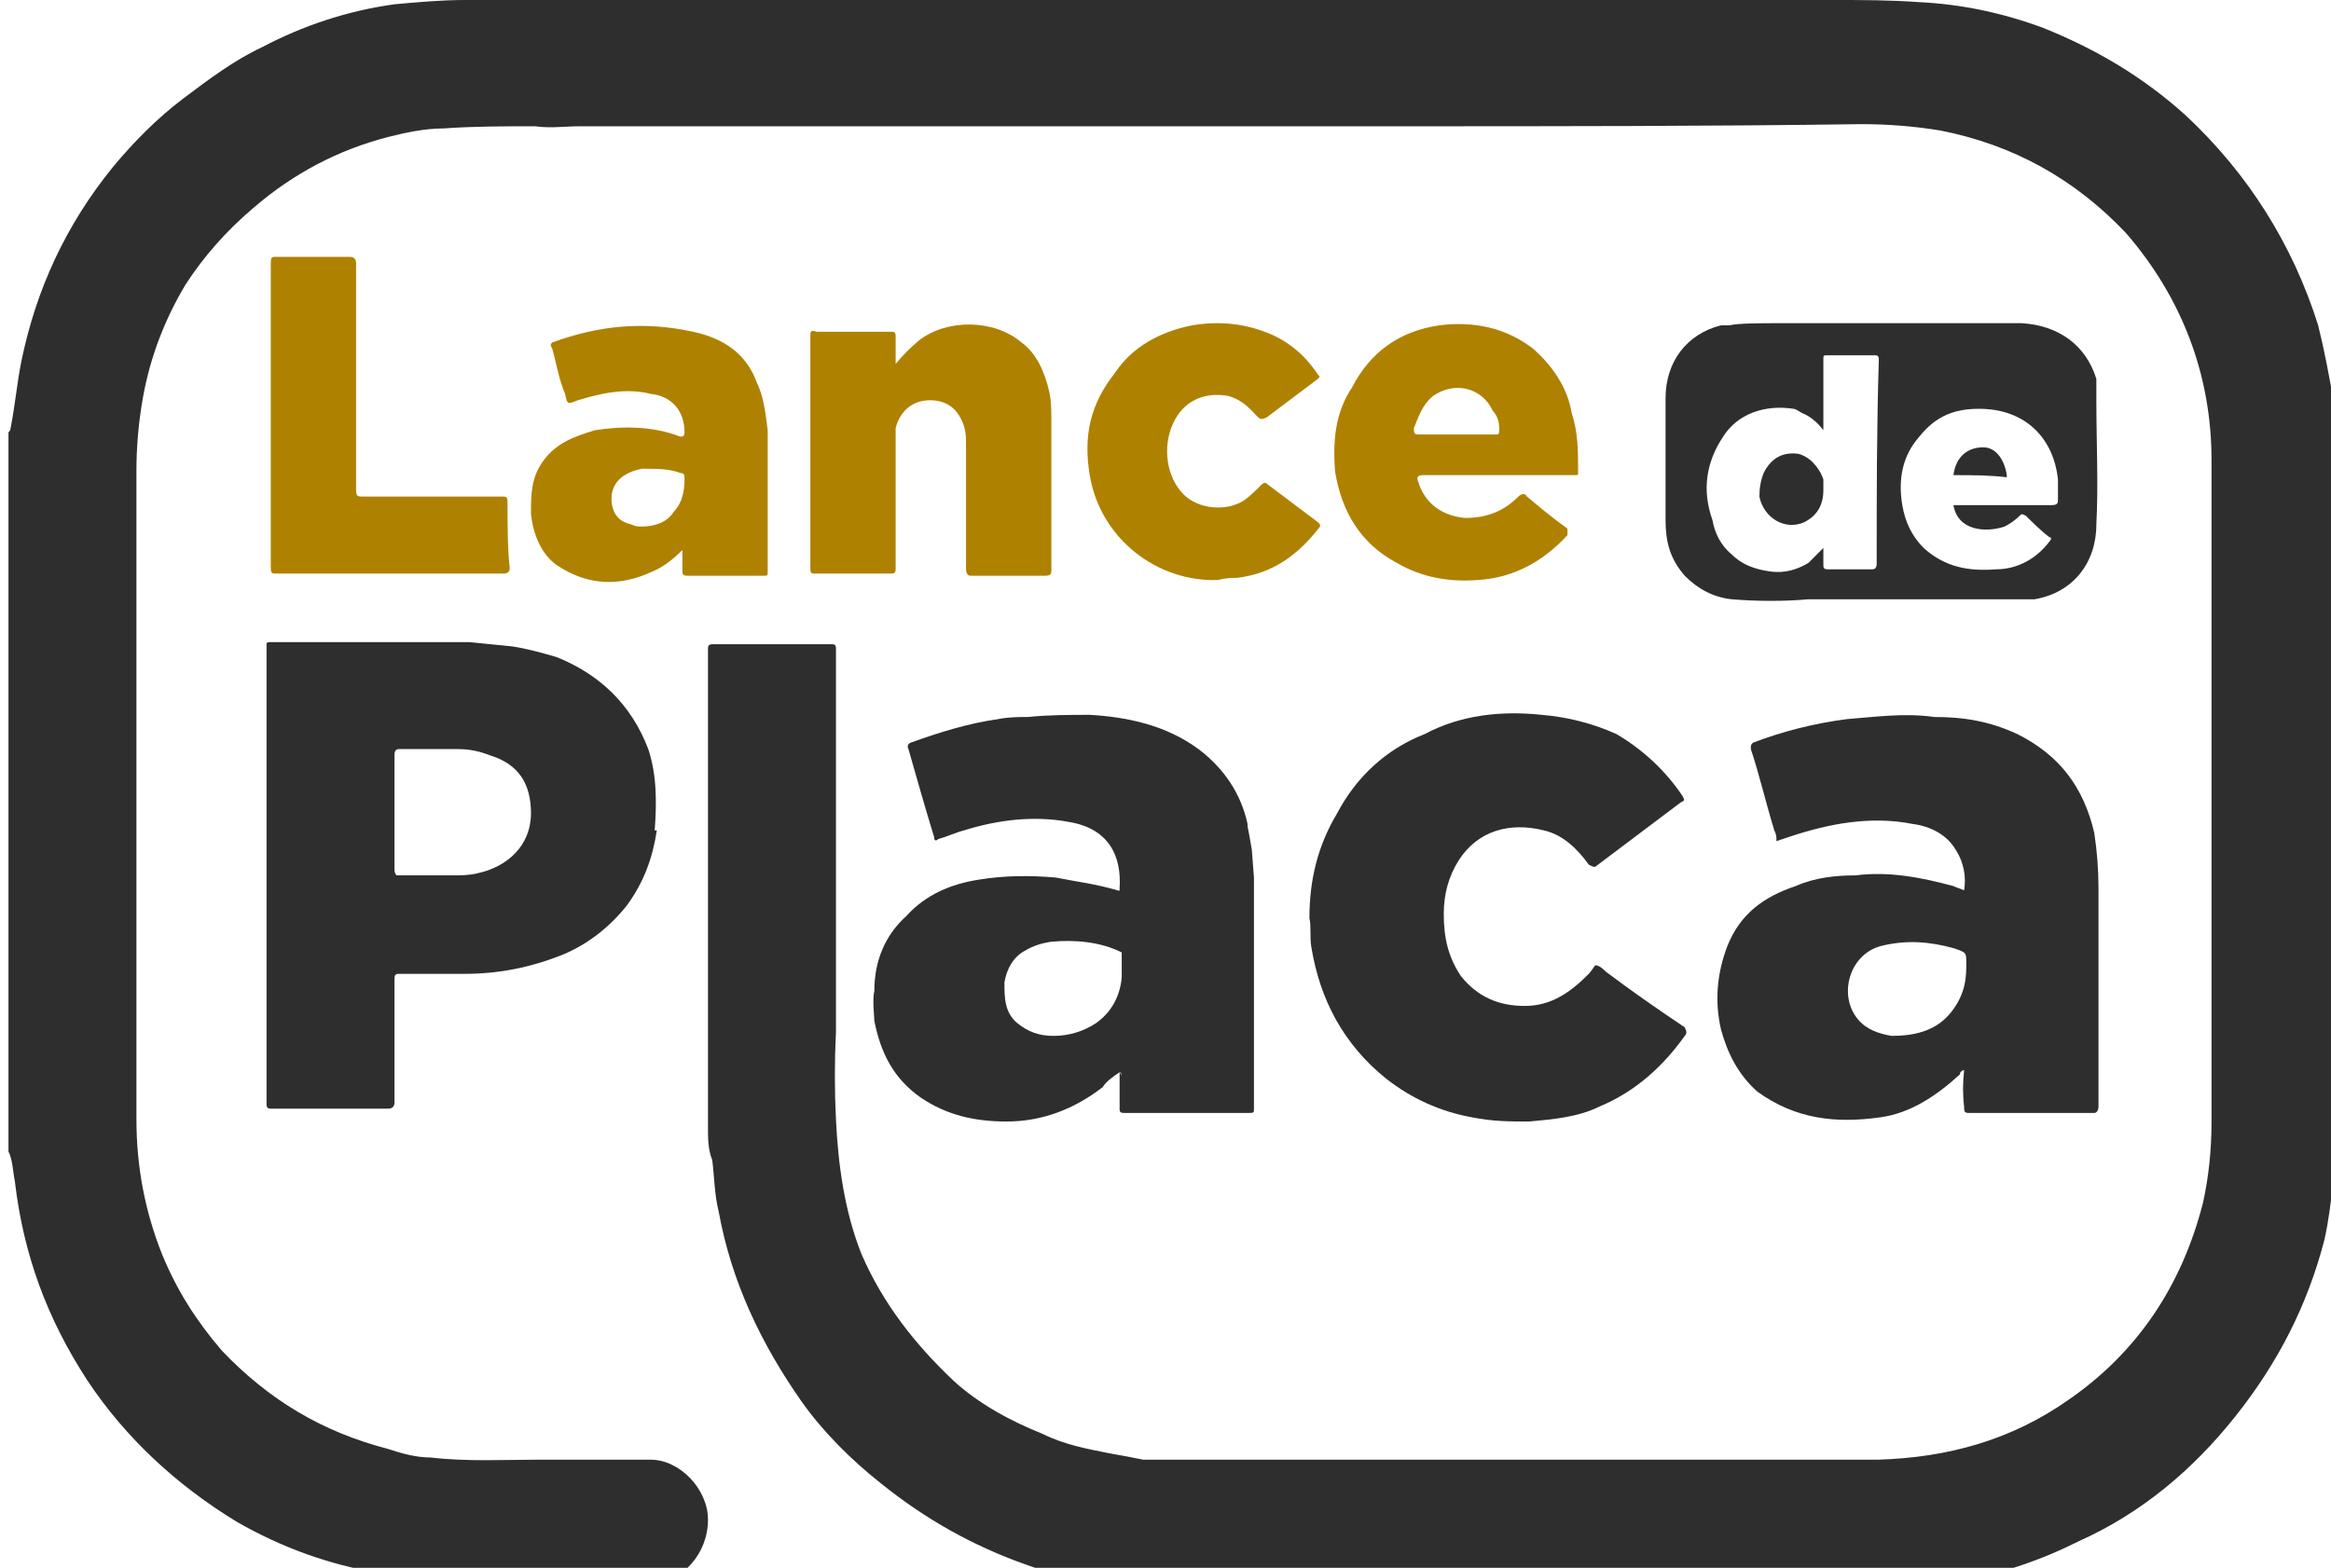 <svg width="110" height="74" viewBox="0 0 110 74" fill="none" xmlns="http://www.w3.org/2000/svg">
<path fill-rule="evenodd" clip-rule="evenodd" d="M92.687 42.024C92.788 41.418 92.687 40.711 92.285 40.105C91.882 39.397 91.077 38.993 90.272 38.892C88.259 38.488 86.246 38.892 84.435 39.498C84.234 39.566 84.032 39.633 83.831 39.7C83.831 39.498 83.831 39.397 83.73 39.195C83.328 37.882 83.026 36.569 82.623 35.357C82.623 35.155 82.623 35.155 82.724 35.054C84.133 34.515 85.609 34.144 87.152 33.942C88.46 33.841 89.869 33.639 91.278 33.841C92.687 33.841 93.895 34.043 95.203 34.65C97.216 35.66 98.323 37.175 98.826 39.296C98.96 40.172 99.028 41.047 99.028 41.923C99.028 45.357 99.028 48.792 99.028 52.227C99.028 52.429 98.927 52.53 98.826 52.53C96.814 52.53 94.834 52.53 92.889 52.53C92.687 52.53 92.687 52.429 92.687 52.227C92.62 51.688 92.62 51.115 92.687 50.509C92.587 50.509 92.486 50.61 92.486 50.711C91.379 51.721 90.171 52.53 88.762 52.732C86.649 53.035 84.737 52.833 82.925 51.52C82.019 50.711 81.516 49.701 81.214 48.59C80.912 47.277 81.013 45.964 81.516 44.65C82.12 43.135 83.227 42.327 84.737 41.822C85.642 41.418 86.649 41.317 87.555 41.317C89.165 41.115 90.674 41.418 92.184 41.822C92.385 41.923 92.486 41.923 92.687 42.024V42.024ZM92.788 45.66C92.788 45.559 92.788 45.559 92.788 45.458C92.788 44.953 92.788 44.953 92.184 44.751C91.077 44.448 89.97 44.347 88.762 44.65C87.253 45.054 86.749 46.974 87.655 48.085C88.058 48.59 88.662 48.792 89.266 48.893C90.272 48.893 91.278 48.691 91.983 47.883C92.587 47.176 92.788 46.469 92.788 45.66V45.66Z" fill="#2E2E2E"/>
<path d="M61.791 43.337C61.791 41.519 62.193 39.902 63.099 38.387C64.005 36.67 65.414 35.357 67.225 34.65C68.936 33.74 70.848 33.538 72.76 33.74C73.968 33.841 75.176 34.144 76.283 34.65C77.491 35.357 78.598 36.367 79.403 37.579C79.503 37.781 79.503 37.781 79.302 37.882C77.96 38.892 76.618 39.902 75.276 40.913C75.176 40.913 75.176 40.913 74.975 40.812C74.471 40.105 73.767 39.397 72.861 39.195C71.251 38.791 69.741 39.195 68.835 40.61C68.366 41.35 68.131 42.192 68.131 43.135C68.131 44.246 68.332 45.155 68.936 46.065C69.741 47.075 70.748 47.479 71.955 47.479C73.264 47.479 74.169 46.772 74.975 45.964C75.075 45.862 75.276 45.559 75.276 45.559C75.478 45.559 75.679 45.761 75.78 45.862C76.987 46.772 78.296 47.681 79.503 48.489C79.604 48.691 79.604 48.792 79.503 48.893C78.497 50.307 77.189 51.52 75.478 52.227C74.471 52.732 73.264 52.833 72.157 52.934C71.251 52.934 70.446 52.934 69.439 52.732C67.963 52.462 66.621 51.856 65.414 50.913C63.401 49.297 62.294 47.176 61.891 44.751C61.791 44.246 61.891 43.741 61.791 43.337V43.337Z" fill="#2E2E2E"/>
<path fill-rule="evenodd" clip-rule="evenodd" d="M30.995 39.195C30.793 40.508 30.391 41.62 29.586 42.731C28.781 43.741 27.774 44.549 26.567 45.054C25.057 45.66 23.547 45.964 21.937 45.964C21.031 45.964 20.025 45.964 19.018 45.964H18.817C18.616 45.964 18.616 46.065 18.616 46.267C18.616 48.186 18.616 50.105 18.616 52.025C18.616 52.227 18.515 52.328 18.314 52.328C16.503 52.328 14.657 52.328 12.779 52.328C12.578 52.328 12.578 52.227 12.578 52.025C12.578 44.852 12.578 37.781 12.578 30.609C12.578 30.508 12.578 30.407 12.578 30.407C12.578 30.306 12.678 30.306 12.779 30.306C15.899 30.306 19.018 30.306 22.138 30.306C22.809 30.373 23.48 30.44 24.151 30.508C24.856 30.609 25.56 30.811 26.265 31.013C28.277 31.821 29.787 33.235 30.592 35.357C30.995 36.569 30.995 37.882 30.894 39.195H30.995ZM25.057 38.387C25.057 36.973 24.453 36.064 23.145 35.66C22.642 35.458 22.138 35.357 21.635 35.357C20.763 35.357 19.824 35.357 18.817 35.357C18.616 35.357 18.616 35.559 18.616 35.66C18.616 37.377 18.616 39.296 18.616 41.014C18.616 41.115 18.616 41.216 18.717 41.317C19.589 41.317 20.461 41.317 21.333 41.317C21.736 41.317 22.138 41.317 22.541 41.216C23.95 40.913 25.057 39.902 25.057 38.387V38.387Z" fill="#2E2E2E"/>
<path d="M49.613 26.871C49.613 27.073 49.613 27.174 49.311 27.174C48.171 27.174 46.996 27.174 45.789 27.174C45.688 27.174 45.587 27.073 45.587 26.871C45.587 24.918 45.587 22.965 45.587 21.012C45.587 20.709 45.587 20.406 45.487 20.103C45.218 19.295 44.682 18.891 43.877 18.891C43.072 18.891 42.468 19.396 42.266 20.204C42.266 20.406 42.266 20.608 42.266 20.911C42.266 22.83 42.266 24.851 42.266 26.871C42.266 27.073 42.166 27.073 41.965 27.073C40.857 27.073 39.65 27.073 38.442 27.073C38.341 27.073 38.241 27.073 38.241 26.871C38.241 23.235 38.241 19.564 38.241 15.86C38.241 15.658 38.241 15.557 38.543 15.658C39.65 15.658 40.857 15.658 42.065 15.658C42.166 15.658 42.266 15.658 42.266 15.86C42.266 16.264 42.266 16.668 42.266 17.174C42.602 16.769 42.971 16.399 43.373 16.062C44.682 15.052 46.896 15.052 48.204 16.163C48.909 16.668 49.311 17.578 49.513 18.487C49.613 18.891 49.613 19.396 49.613 19.901C49.613 22.224 49.613 24.447 49.613 26.77V26.871Z" fill="#AF8100"/>
<path fill-rule="evenodd" clip-rule="evenodd" d="M36.228 20.305C36.228 22.628 36.228 24.75 36.228 26.972C36.228 27.174 36.228 27.174 36.027 27.174C34.819 27.174 33.712 27.174 32.504 27.174C32.303 27.174 32.202 27.174 32.202 26.972C32.202 26.669 32.202 26.265 32.202 25.962C31.8 26.366 31.297 26.77 30.793 26.972C29.284 27.679 27.774 27.679 26.265 26.669C25.56 26.164 25.157 25.255 25.057 24.245C25.057 23.335 25.057 22.527 25.661 21.719C26.265 20.911 27.07 20.608 28.076 20.305C29.384 20.103 30.793 20.103 32.102 20.608C32.202 20.608 32.303 20.608 32.303 20.406C32.303 19.396 31.699 18.689 30.693 18.588C29.485 18.285 28.277 18.588 27.271 18.891C26.768 19.093 26.768 19.093 26.667 18.588C26.365 17.881 26.265 17.173 26.063 16.466C25.963 16.264 25.963 16.264 26.063 16.163C28.277 15.355 30.391 15.153 32.706 15.658C34.114 15.961 35.222 16.668 35.725 18.083C36.027 18.689 36.127 19.497 36.228 20.305ZM32.303 22.628C32.303 22.426 32.303 22.325 32.102 22.325C31.599 22.123 30.995 22.123 30.29 22.123C29.955 22.191 29.686 22.292 29.485 22.426C28.982 22.729 28.781 23.235 28.881 23.841C28.982 24.346 29.284 24.649 29.787 24.75C29.988 24.851 30.089 24.851 30.29 24.851C30.894 24.851 31.498 24.649 31.8 24.144C32.202 23.74 32.303 23.134 32.303 22.628V22.628Z" fill="#AF8100"/>
<path fill-rule="evenodd" clip-rule="evenodd" d="M74.471 22.325C74.471 22.426 74.471 22.426 74.27 22.426C73.062 22.426 71.855 22.426 70.647 22.426C69.506 22.426 68.332 22.426 67.125 22.426C66.923 22.426 66.823 22.527 66.923 22.729C67.225 23.74 68.03 24.346 69.137 24.447C70.144 24.447 70.949 24.144 71.653 23.436C71.754 23.335 71.955 23.235 72.056 23.436C72.66 23.942 73.264 24.447 73.968 24.952C73.968 25.154 73.968 25.154 73.968 25.255C72.861 26.467 71.452 27.275 69.741 27.376C68.433 27.477 67.125 27.275 65.917 26.568C64.206 25.659 63.3 24.144 62.998 22.224C62.898 20.81 62.998 19.497 63.803 18.285C64.676 16.601 66.051 15.624 67.93 15.355C69.54 15.153 71.05 15.456 72.358 16.466C73.264 17.274 73.968 18.285 74.169 19.497C74.471 20.406 74.471 21.315 74.471 22.224V22.325ZM70.748 20.204C70.748 19.901 70.647 19.598 70.446 19.396C69.942 18.285 68.634 17.982 67.628 18.689C67.125 19.093 66.923 19.699 66.722 20.204C66.722 20.406 66.722 20.507 66.923 20.507C67.594 20.507 68.198 20.507 68.735 20.507C69.339 20.507 69.976 20.507 70.647 20.507C70.748 20.507 70.748 20.406 70.748 20.204Z" fill="#AF8100"/>
<path d="M24.05 26.871C24.05 26.972 23.95 27.073 23.749 27.073C20.226 27.073 16.603 27.073 12.98 27.073C12.779 27.073 12.779 26.972 12.779 26.77C12.779 24.346 12.779 22.022 12.779 19.598C12.779 17.174 12.779 14.783 12.779 12.426C12.779 12.224 12.779 12.123 12.98 12.123C14.188 12.123 15.395 12.123 16.503 12.123C16.704 12.123 16.804 12.224 16.804 12.426C16.804 15.995 16.804 19.564 16.804 23.134C16.804 23.437 16.905 23.437 17.106 23.437C19.253 23.437 21.467 23.437 23.749 23.437C23.95 23.437 23.95 23.538 23.95 23.74C23.95 24.75 23.95 25.861 24.05 26.77V26.871Z" fill="#AF8100"/>
<path d="M62.294 24.851C61.288 26.164 60.08 27.073 58.369 27.275C58.168 27.275 57.866 27.275 57.463 27.376C54.645 27.477 51.928 25.457 51.425 22.426C51.123 20.608 51.425 19.093 52.632 17.578C53.438 16.365 54.746 15.658 56.255 15.355C57.463 15.153 58.604 15.254 59.677 15.658C60.784 16.062 61.589 16.769 62.193 17.678C62.294 17.779 62.294 17.779 62.193 17.881C61.388 18.487 60.583 19.093 59.778 19.699C59.577 19.8 59.476 19.8 59.375 19.699C58.973 19.295 58.671 18.891 57.966 18.689C56.859 18.487 55.853 18.891 55.35 20.002C54.846 21.113 55.048 22.527 55.853 23.335C56.557 24.043 57.866 24.144 58.671 23.639C58.973 23.436 59.275 23.134 59.476 22.931C59.577 22.83 59.677 22.729 59.778 22.83C60.583 23.436 61.388 24.043 62.193 24.649C62.294 24.75 62.294 24.75 62.294 24.851V24.851Z" fill="#AF8100"/>
<path d="M110.4 20.81C110.4 31.922 110.4 43.135 110.4 54.247C110.4 54.752 110.199 55.358 110.098 55.863C109.997 56.671 109.897 57.581 109.696 58.49C108.89 61.621 107.481 64.349 105.469 66.874C103.456 69.4 101.04 71.42 98.122 72.733C96.31 73.642 94.297 74.349 92.184 74.653C90.976 74.754 89.769 74.956 88.561 74.956C87.957 74.956 87.353 74.956 86.749 74.956C87.353 74.956 87.957 74.956 88.561 74.956C77.793 74.956 67.024 74.956 56.255 74.956C55.35 74.855 54.444 74.855 53.538 74.754C51.827 74.653 50.016 74.451 48.406 73.844C45.923 72.969 43.642 71.689 41.562 70.006C40.153 68.894 38.845 67.581 37.838 66.167C35.926 63.44 34.517 60.51 33.913 57.176C33.712 56.368 33.712 55.56 33.611 54.752C33.41 54.247 33.41 53.742 33.41 53.237C33.41 45.694 33.41 38.151 33.41 30.609C33.41 30.407 33.511 30.407 33.712 30.407C35.523 30.407 37.335 30.407 39.247 30.407C39.348 30.407 39.449 30.407 39.449 30.609C39.449 32.124 39.449 33.639 39.449 35.054C39.449 39.599 39.449 44.145 39.449 48.691C39.381 50.105 39.381 51.486 39.449 52.833C39.549 54.954 39.851 57.176 40.656 59.197C41.663 61.52 43.172 63.44 44.984 65.157C46.191 66.268 47.701 67.076 49.211 67.682C50.217 68.187 51.324 68.389 52.331 68.591C52.934 68.692 53.438 68.793 53.941 68.894C54.444 68.894 54.846 68.894 55.35 68.894C64.676 68.894 74.002 68.894 83.328 68.894C85.139 68.894 86.85 68.894 88.662 68.894C91.882 68.793 94.901 67.985 97.619 66.066C100.839 63.844 102.953 60.712 103.959 56.772C104.227 55.56 104.362 54.281 104.362 52.934C104.362 42.495 104.362 32.09 104.362 21.719C104.362 17.678 102.953 14.042 100.336 11.011C97.921 8.452 95.002 6.836 91.58 6.163C90.373 5.96 89.064 5.859 87.856 5.859C80.711 5.96 73.465 5.96 66.32 5.96C53.438 5.96 40.556 5.96 27.674 5.96C27.607 5.96 27.506 5.96 27.372 5.96C26.667 5.96 25.963 6.062 25.258 5.96C23.749 5.96 22.34 5.96 20.931 6.062C20.025 6.062 19.119 6.264 18.314 6.466C15.966 7.072 13.852 8.183 11.974 9.799C10.699 10.877 9.625 12.089 8.753 13.436C7.747 15.119 7.076 16.904 6.74 18.79C6.539 19.935 6.438 21.079 6.438 22.224C6.438 29.801 6.438 37.276 6.438 44.751C6.438 47.479 6.438 50.206 6.438 52.833C6.438 55.055 6.841 57.176 7.646 59.197C8.351 60.914 9.256 62.328 10.464 63.743C12.678 66.066 15.194 67.581 18.314 68.389C18.918 68.591 19.622 68.793 20.327 68.793C22.038 68.996 23.849 68.894 25.56 68.894C26.567 68.894 27.674 68.894 28.68 68.894C29.284 68.894 29.988 68.894 30.693 68.894C32.102 68.894 33.41 70.309 33.41 71.723C33.41 73.339 32.202 74.653 30.793 74.754C30.793 74.821 30.793 74.855 30.793 74.855C29.049 74.855 27.271 74.855 25.459 74.855V74.754C25.258 74.754 25.057 74.754 24.856 74.754C24.956 74.754 24.956 74.754 24.956 74.754C25.023 74.754 25.057 74.754 25.057 74.754C25.124 74.754 25.124 74.754 25.057 74.754C24.99 74.754 24.956 74.754 24.956 74.754C24.956 74.754 24.956 74.754 24.856 74.754C23.749 74.754 22.642 74.653 21.434 74.653C20.327 74.552 19.119 74.451 17.911 74.248C15.496 73.844 13.282 73.036 11.168 71.824C8.351 70.107 5.935 67.884 4.124 65.157C2.212 62.227 1.104 59.197 0.702 55.762C0.601 55.257 0.601 54.752 0.4 54.348C0.4 43.034 0.4 31.72 0.4 20.406C0.467 20.339 0.501 20.271 0.501 20.204C0.702 19.194 0.803 18.083 1.004 17.072C1.708 13.638 3.117 10.607 5.331 7.88C6.338 6.668 7.445 5.556 8.653 4.647C9.86 3.738 11.068 2.829 12.376 2.223C14.288 1.213 16.402 0.506 18.616 0.202C19.723 0.101 20.83 0 21.937 0C22.642 0 23.346 -0.101 24.151 0C27.103 0 30.055 0 33.008 0C50.821 0 68.735 0 86.548 0C87.856 0 89.165 0 90.574 0.101C92.587 0.202 94.499 0.607 96.411 1.314C98.927 2.324 101.141 3.637 103.154 5.455C106.072 8.183 108.186 11.517 109.394 15.355C109.696 16.567 109.897 17.678 110.098 18.79C110.098 19.295 110.199 19.8 110.299 20.204C110.299 20.406 110.299 20.507 110.299 20.81H110.4Z" fill="#2E2E2E"/>
<path fill-rule="evenodd" clip-rule="evenodd" d="M59.174 52.328C59.174 52.53 59.174 52.53 58.872 52.53C56.926 52.53 54.981 52.53 53.035 52.53C52.834 52.53 52.834 52.429 52.834 52.328C52.834 51.721 52.834 51.149 52.834 50.61C52.532 50.812 52.23 51.014 52.029 51.317C50.72 52.328 49.211 52.934 47.5 52.934C45.99 52.934 44.682 52.631 43.474 51.822C42.166 50.913 41.562 49.701 41.26 48.186C41.26 47.984 41.159 47.176 41.26 46.772C41.26 45.357 41.763 44.145 42.77 43.236C43.675 42.226 44.883 41.721 46.191 41.519C47.399 41.317 48.607 41.317 49.815 41.418C50.821 41.62 51.727 41.721 52.733 42.024C52.834 42.024 52.834 42.125 52.834 41.923C52.934 40.407 52.331 39.094 50.418 38.791C48.808 38.488 47.097 38.69 45.487 39.195C45.084 39.296 44.682 39.498 44.279 39.599C44.179 39.7 44.078 39.7 44.078 39.498C43.675 38.185 43.273 36.771 42.87 35.357C42.803 35.222 42.837 35.121 42.971 35.054C44.38 34.548 45.688 34.144 47.097 33.942C47.6 33.841 48.104 33.841 48.506 33.841C49.513 33.74 50.519 33.74 51.425 33.74C53.236 33.841 55.048 34.245 56.557 35.357C57.765 36.266 58.57 37.478 58.872 38.892V38.993C58.939 39.33 59.006 39.7 59.073 40.105L59.174 41.418C59.174 43.236 59.174 45.021 59.174 46.772C59.174 48.59 59.174 50.509 59.174 52.328V52.328ZM52.934 46.166C52.934 45.761 52.934 45.357 52.934 44.953C51.928 44.448 50.72 44.347 49.613 44.448C49.144 44.516 48.741 44.65 48.406 44.852C47.802 45.155 47.5 45.761 47.399 46.368C47.399 47.075 47.399 47.782 48.003 48.287C48.506 48.691 49.009 48.893 49.714 48.893C50.418 48.893 51.123 48.691 51.727 48.287C52.431 47.782 52.834 47.075 52.934 46.166V46.166ZM52.834 50.61C52.901 50.678 52.934 50.745 52.934 50.812C52.934 50.678 52.901 50.61 52.834 50.61Z" fill="#2E2E2E"/>
<path fill-rule="evenodd" clip-rule="evenodd" d="M98.927 24.75C98.927 26.568 97.82 27.982 96.008 28.285C95.874 28.285 95.74 28.285 95.606 28.285C92.184 28.285 88.863 28.285 85.341 28.285C84.234 28.386 82.925 28.386 81.718 28.285C80.812 28.184 80.107 27.78 79.503 27.174C78.799 26.366 78.598 25.558 78.598 24.548C78.598 22.595 78.598 20.675 78.598 18.79C78.598 17.072 79.604 15.759 81.214 15.355C81.315 15.355 81.516 15.355 81.617 15.355C82.019 15.254 83.126 15.254 83.831 15.254C84.334 15.254 84.636 15.254 85.139 15.254C85.844 15.254 90.071 15.254 92.486 15.254C93.425 15.254 94.398 15.254 95.405 15.254C97.115 15.355 98.424 16.264 98.927 17.881C98.927 18.285 98.927 18.588 98.927 18.891C98.927 20.911 99.028 22.83 98.927 24.75V24.75ZM88.662 16.971C88.662 16.769 88.561 16.769 88.46 16.769C87.756 16.769 87.051 16.769 86.246 16.769C86.045 16.769 86.045 16.769 86.045 16.971C86.045 17.51 86.045 18.015 86.045 18.487C86.045 19.025 86.045 19.631 86.045 20.305C85.743 19.901 85.341 19.598 85.039 19.497C85.039 19.497 84.737 19.295 84.636 19.295C83.328 19.093 82.019 19.497 81.315 20.608C80.51 21.82 80.308 23.134 80.812 24.548C80.912 25.154 81.214 25.76 81.718 26.164C82.221 26.669 82.825 26.871 83.529 26.972C84.234 27.073 84.837 26.871 85.341 26.568C85.542 26.366 85.777 26.13 86.045 25.861C86.045 26.164 86.045 26.366 86.045 26.669C86.045 26.77 86.045 26.871 86.246 26.871C86.951 26.871 87.756 26.871 88.36 26.871C88.561 26.871 88.561 26.669 88.561 26.568C88.561 23.335 88.561 20.204 88.662 16.971V16.971ZM97.115 23.538C97.115 23.235 97.115 22.931 97.115 22.628C96.914 20.709 95.606 19.295 93.392 19.295C92.285 19.295 91.379 19.598 90.574 20.608C89.769 21.517 89.567 22.628 89.769 23.841C89.903 24.649 90.238 25.322 90.775 25.861C91.781 26.77 92.889 26.972 94.197 26.871C95.203 26.871 96.109 26.366 96.713 25.558C96.814 25.457 96.814 25.356 96.713 25.356C96.31 25.053 95.908 24.649 95.606 24.346C95.405 24.245 95.405 24.245 95.304 24.346C95.103 24.548 94.868 24.716 94.599 24.851C93.694 25.154 92.385 25.053 92.184 23.841C92.318 23.841 92.419 23.841 92.486 23.841C93.895 23.841 95.405 23.841 96.814 23.841C97.115 23.841 97.115 23.74 97.115 23.538Z" fill="#2E2E2E"/>
<path d="M86.045 22.628C86.045 22.729 86.045 22.931 86.045 23.134C86.045 23.841 85.743 24.346 85.139 24.649C84.234 25.053 83.227 24.447 83.026 23.436C83.026 23.032 83.093 22.662 83.227 22.325C83.529 21.719 84.032 21.315 84.837 21.416C85.341 21.517 85.844 22.022 86.045 22.628Z" fill="#2E2E2E"/>
<path d="M94.7 22.527C93.895 22.426 93.09 22.426 92.184 22.426C92.285 21.618 92.788 21.113 93.593 21.113C94.197 21.113 94.599 21.719 94.7 22.426V22.527Z" fill="#2E2E2E"/>
</svg>
